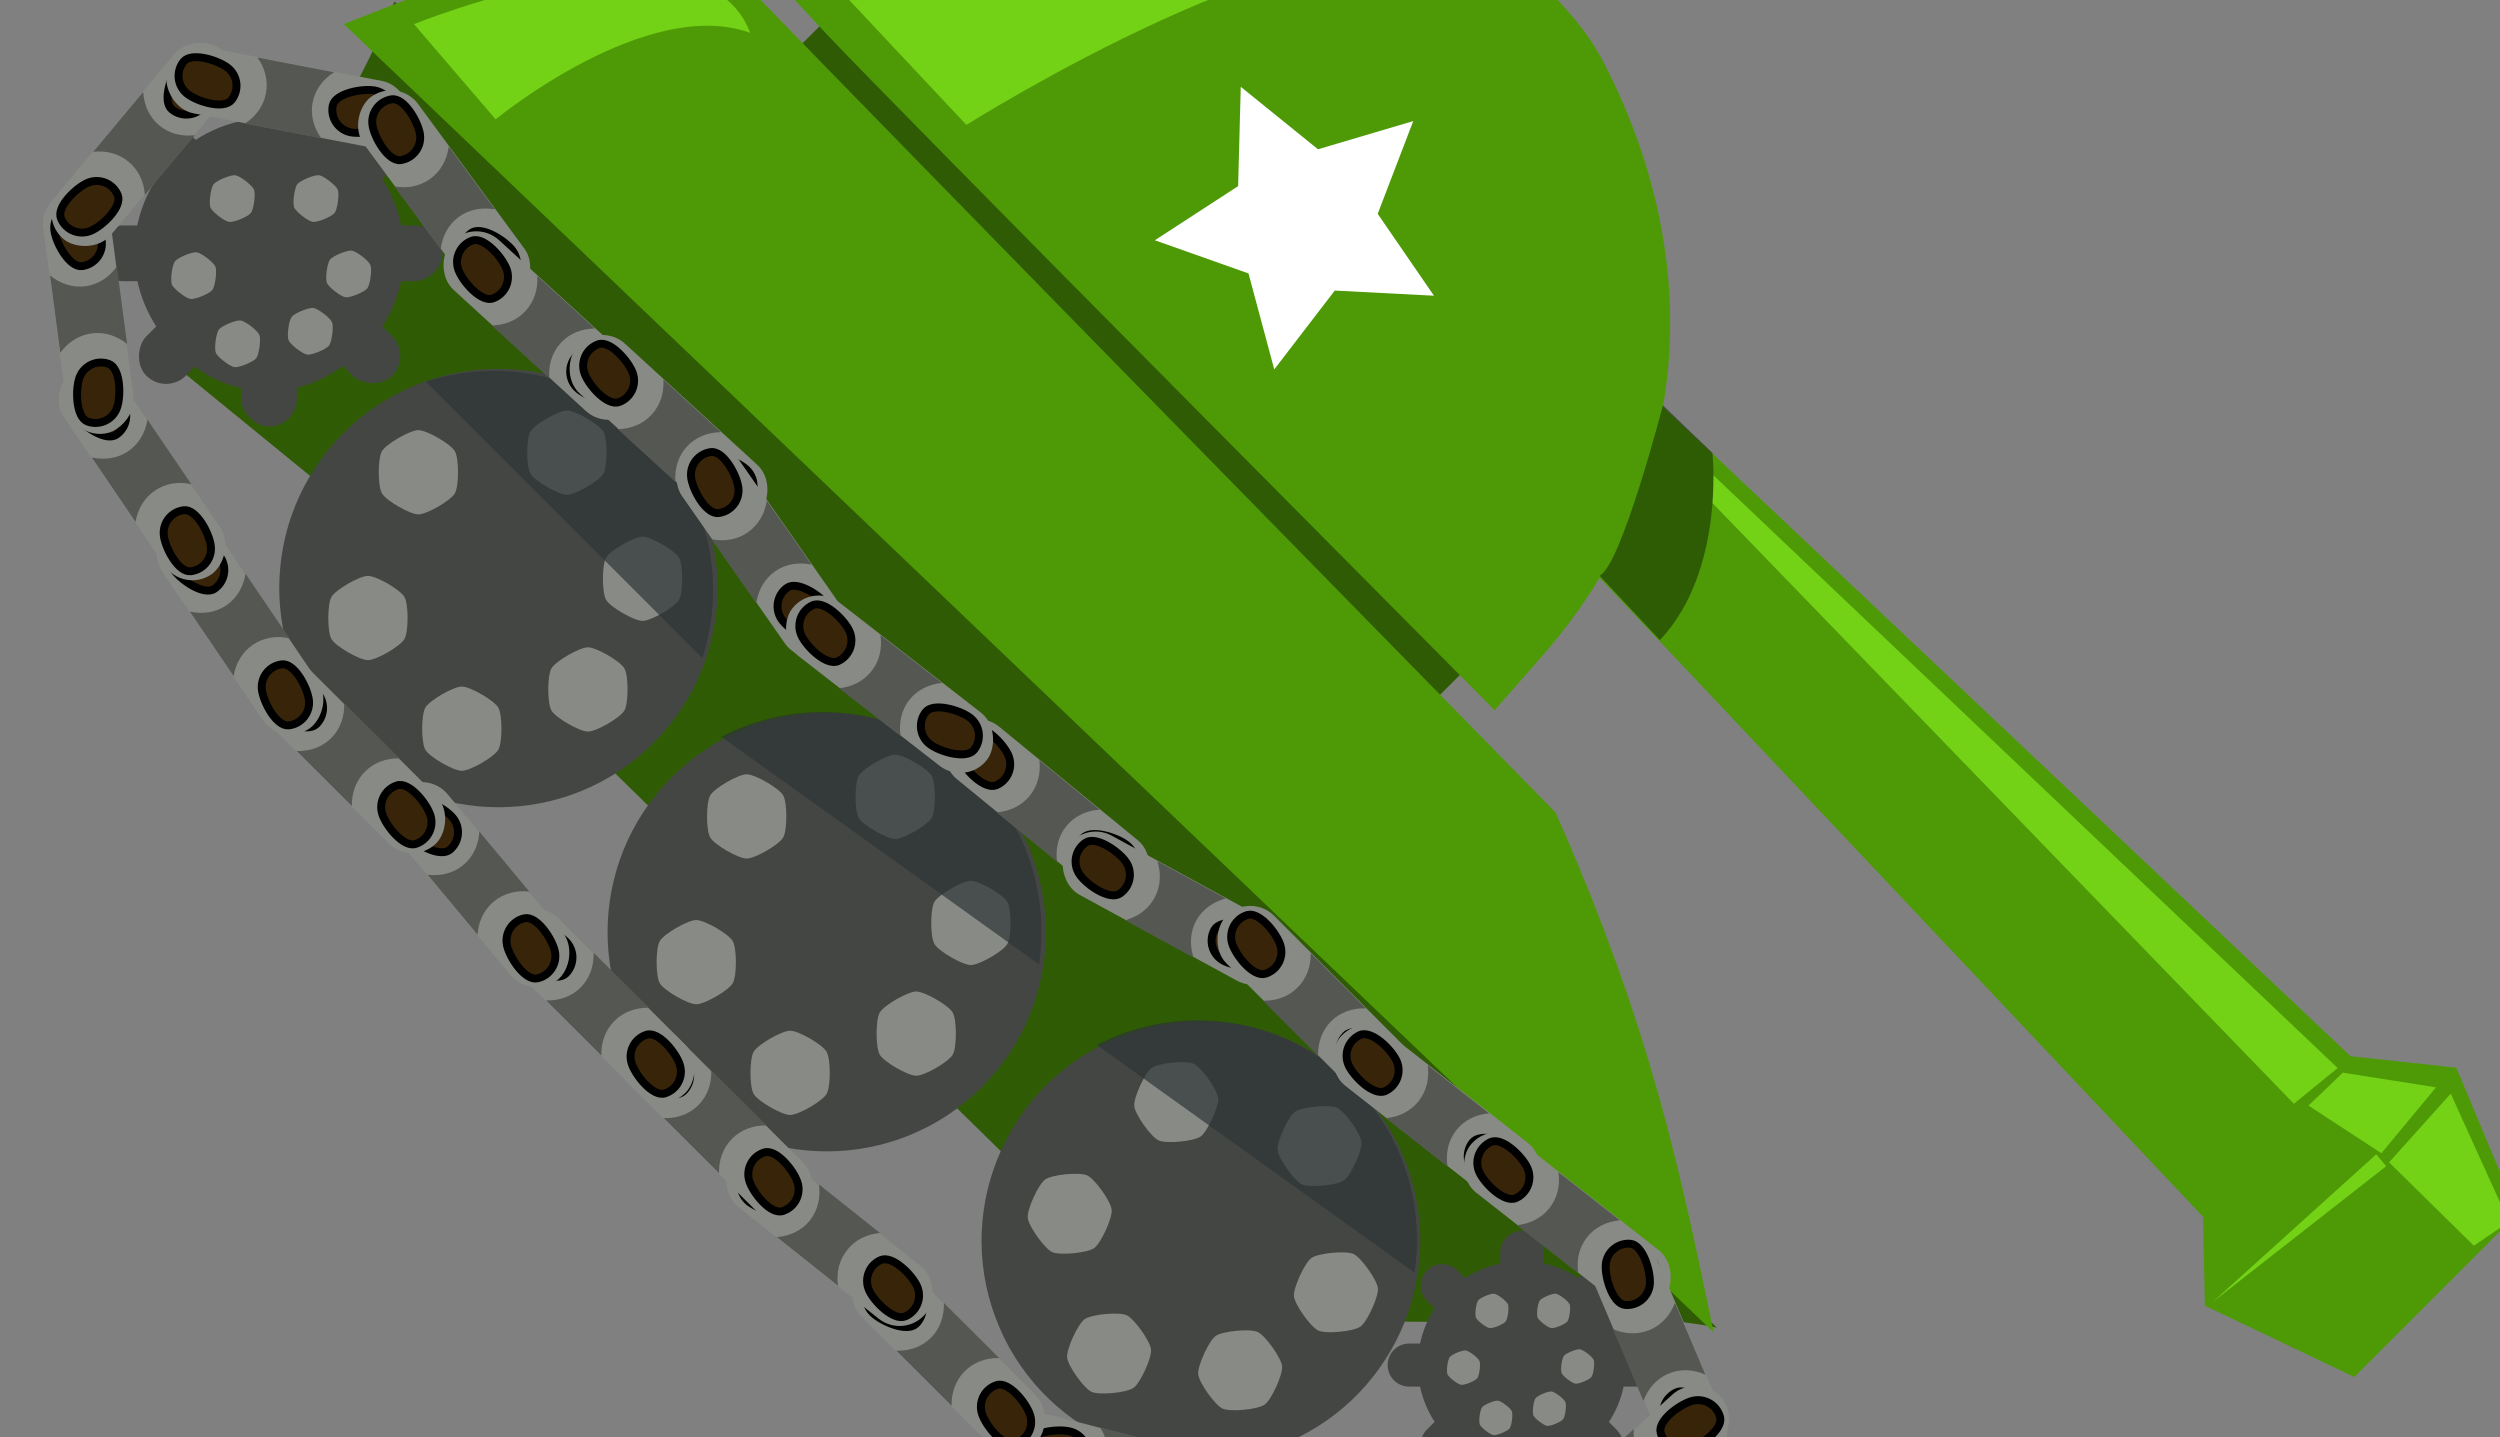 <?xml version="1.0"?><svg width="315.417" height="181.356" xmlns="http://www.w3.org/2000/svg">
 <rect width="100%" height="100%" fill="#808080" stroke="none"/>
 <title>Green tank</title>

 <g>
  <title>Layer 1</title>
  <g transform="rotate(45, 159.117, 90.598)" id="layer1">
   <path fill="#2e5b04" d="m31.02,156.028c-6.405,-5.337 -1.795,-25.684 -13.165,-52.044l236.279,0.354c-16.604,10.842 -30.317,36.915 -58.817,47.915l-64.756,0.652c-35.605,0.361 -70.513,0.782 -77.612,0.906l-21.929,2.217l0,0z" id="path4861"/>
   <g transform="matrix(0.91, 0.416, -0.416, 0.91, 285.15, -137.011)" id="g3983">
    <path fill="#444643" id="path3985" d="m66.784,289.384c0,15.273 -12.381,27.654 -27.654,27.654c-15.273,0 -27.654,-12.381 -27.654,-27.654c0,-15.273 12.381,-27.654 27.654,-27.654c15.273,0 27.654,12.381 27.654,27.654z"/>
    <path fill="#888a85" id="path3987" d="m33.917,307.455c-0.752,0.752 -4.107,1.651 -5.134,1.376c-1.027,-0.275 -3.483,-2.732 -3.758,-3.758c-0.275,-1.027 0.624,-4.382 1.376,-5.134c0.752,-0.752 4.107,-1.651 5.134,-1.376c1.027,0.275 3.483,2.732 3.758,3.758c0.275,1.027 -0.624,4.382 -1.376,5.134z"/>
    <path fill="#888a85" d="m54.917,279.455c-0.752,0.752 -4.107,1.651 -5.134,1.376c-1.027,-0.275 -3.483,-2.732 -3.758,-3.758c-0.275,-1.027 0.624,-4.382 1.376,-5.134c0.752,-0.752 4.107,-1.651 5.134,-1.376c1.027,0.275 3.483,2.732 3.758,3.758c0.275,1.027 -0.624,4.382 -1.376,5.134z" id="path3989"/>
    <path fill="#888a85" id="path3991" d="m25.417,289.955c-0.752,0.752 -4.107,1.651 -5.134,1.376c-1.027,-0.275 -3.483,-2.732 -3.758,-3.758c-0.275,-1.027 0.624,-4.382 1.376,-5.134c0.752,-0.752 4.107,-1.651 5.134,-1.376c1.027,0.275 3.483,2.732 3.758,3.758c0.275,1.027 -0.624,4.382 -1.376,5.134z"/>
    <path fill="#888a85" d="m36.917,274.955c-0.752,0.752 -4.107,1.651 -5.134,1.376c-1.027,-0.275 -3.483,-2.732 -3.758,-3.758c-0.275,-1.027 0.624,-4.382 1.376,-5.134c0.752,-0.752 4.107,-1.651 5.134,-1.376c1.027,0.275 3.483,2.732 3.758,3.758c0.275,1.027 -0.624,4.382 -1.376,5.134z" id="path3993"/>
    <path fill="#888a85" id="path3995" d="m52.167,308.955c-0.752,0.752 -4.107,1.651 -5.134,1.376c-1.027,-0.275 -3.483,-2.732 -3.758,-3.758c-0.275,-1.027 0.624,-4.382 1.376,-5.134c0.752,-0.752 4.107,-1.651 5.134,-1.376c1.027,0.275 3.483,2.732 3.758,3.758c0.275,1.027 -0.624,4.382 -1.376,5.134z"/>
    <path fill="#888a85" id="path3997" d="m59.917,294.205c-0.752,0.752 -4.107,1.651 -5.134,1.376c-1.027,-0.275 -3.483,-2.732 -3.758,-3.758c-0.275,-1.027 0.624,-4.382 1.376,-5.134c0.752,-0.752 4.107,-1.651 5.134,-1.376c1.027,0.275 3.483,2.732 3.758,3.758c0.275,1.027 -0.624,4.382 -1.376,5.134z"/>
   </g>
   <path opacity="0.69" fill="#2e3436" id="path3999" d="m195.475,115.484c-10.619,1.755 -18.816,9.34 -21.86,18.942l48.653,-8.04c-5.972,-8.112 -16.173,-12.658 -26.792,-10.903z"/>
   <g id="g3965">
    <path fill="#444643" d="m167.119,148.457c0,15.273 -12.381,27.654 -27.654,27.654c-15.273,0 -27.654,-12.381 -27.654,-27.654c0,-15.273 12.381,-27.654 27.654,-27.654c15.273,0 27.654,12.381 27.654,27.654z" id="path3967"/>
    <path fill="#888a85" d="m134.252,166.528c-0.752,0.752 -4.107,1.651 -5.134,1.376c-1.027,-0.275 -3.483,-2.732 -3.758,-3.758c-0.275,-1.027 0.624,-4.382 1.376,-5.134c0.752,-0.752 4.107,-1.651 5.134,-1.376c1.027,0.275 3.483,2.732 3.758,3.758c0.275,1.027 -0.624,4.382 -1.376,5.134z" id="path3969"/>
    <path fill="#888a85" id="path3971" d="m155.252,138.528c-0.752,0.752 -4.107,1.651 -5.134,1.376c-1.027,-0.275 -3.483,-2.732 -3.758,-3.758c-0.275,-1.027 0.624,-4.382 1.376,-5.134c0.752,-0.752 4.107,-1.651 5.134,-1.376c1.027,0.275 3.483,2.732 3.758,3.758c0.275,1.027 -0.624,4.382 -1.376,5.134z"/>
    <path fill="#888a85" d="m125.752,149.028c-0.752,0.752 -4.107,1.651 -5.134,1.376c-1.027,-0.275 -3.483,-2.732 -3.758,-3.758c-0.275,-1.027 0.624,-4.382 1.376,-5.134c0.752,-0.752 4.107,-1.651 5.134,-1.376c1.027,0.275 3.483,2.732 3.758,3.758c0.275,1.027 -0.624,4.382 -1.376,5.134z" id="path3973"/>
    <path fill="#888a85" id="path3975" d="m137.252,134.028c-0.752,0.752 -4.107,1.651 -5.134,1.376c-1.027,-0.275 -3.483,-2.732 -3.758,-3.758c-0.275,-1.027 0.624,-4.382 1.376,-5.134c0.752,-0.752 4.107,-1.651 5.134,-1.376c1.027,0.275 3.483,2.732 3.758,3.758c0.275,1.027 -0.624,4.382 -1.376,5.134z"/>
    <path fill="#888a85" d="m152.502,168.028c-0.752,0.752 -4.107,1.651 -5.134,1.376c-1.027,-0.275 -3.483,-2.732 -3.758,-3.758c-0.275,-1.027 0.624,-4.382 1.376,-5.134c0.752,-0.752 4.107,-1.651 5.134,-1.376c1.027,0.275 3.483,2.732 3.758,3.758c0.275,1.027 -0.624,4.382 -1.376,5.134z" id="path3977"/>
    <path fill="#888a85" d="m160.252,153.278c-0.752,0.752 -4.107,1.651 -5.134,1.376c-1.027,-0.275 -3.483,-2.732 -3.758,-3.758c-0.275,-1.027 0.624,-4.382 1.376,-5.134c0.752,-0.752 4.107,-1.651 5.134,-1.376c1.027,0.275 3.483,2.732 3.758,3.758c0.275,1.027 -0.624,4.382 -1.376,5.134z" id="path3979"/>
   </g>
   <path opacity="0.69" fill="#2e3436" d="m134.475,121.484c-10.619,1.755 -18.816,9.34 -21.86,18.942l48.653,-8.04c-5.972,-8.112 -16.173,-12.658 -26.792,-10.903z" id="path3981"/>
   <g id="g3179">
    <path fill="#444643" id="path3157" d="m107.126,147.043c0,15.273 -12.381,27.654 -27.654,27.654c-15.273,0 -27.654,-12.381 -27.654,-27.654c0,-15.273 12.381,-27.654 27.654,-27.654c15.273,0 27.654,12.381 27.654,27.654z"/>
    <path fill="#888a85" id="path3167" d="m74.259,165.114c-0.752,0.752 -4.107,1.651 -5.134,1.376c-1.027,-0.275 -3.483,-2.732 -3.758,-3.758c-0.275,-1.027 0.624,-4.382 1.376,-5.134c0.752,-0.752 4.107,-1.651 5.134,-1.376c1.027,0.275 3.483,2.732 3.758,3.758c0.275,1.027 -0.624,4.382 -1.376,5.134z"/>
    <path fill="#888a85" d="m95.259,137.114c-0.752,0.752 -4.107,1.651 -5.134,1.376c-1.027,-0.275 -3.483,-2.732 -3.758,-3.758c-0.275,-1.027 0.624,-4.382 1.376,-5.134c0.752,-0.752 4.107,-1.651 5.134,-1.376c1.027,0.275 3.483,2.732 3.758,3.758c0.275,1.027 -0.624,4.382 -1.376,5.134z" id="path3169"/>
    <path fill="#888a85" id="path3171" d="m65.759,147.614c-0.752,0.752 -4.107,1.651 -5.134,1.376c-1.027,-0.275 -3.483,-2.732 -3.758,-3.758c-0.275,-1.027 0.624,-4.382 1.376,-5.134c0.752,-0.752 4.107,-1.651 5.134,-1.376c1.027,0.275 3.483,2.732 3.758,3.758c0.275,1.027 -0.624,4.382 -1.376,5.134z"/>
    <path fill="#888a85" d="m77.259,132.614c-0.752,0.752 -4.107,1.651 -5.134,1.376c-1.027,-0.275 -3.483,-2.732 -3.758,-3.758c-0.275,-1.027 0.624,-4.382 1.376,-5.134c0.752,-0.752 4.107,-1.651 5.134,-1.376c1.027,0.275 3.483,2.732 3.758,3.758c0.275,1.027 -0.624,4.382 -1.376,5.134z" id="path3173"/>
    <path fill="#888a85" id="path3175" d="m92.509,166.614c-0.752,0.752 -4.107,1.651 -5.134,1.376c-1.027,-0.275 -3.483,-2.732 -3.758,-3.758c-0.275,-1.027 0.624,-4.382 1.376,-5.134c0.752,-0.752 4.107,-1.651 5.134,-1.376c1.027,0.275 3.483,2.732 3.758,3.758c0.275,1.027 -0.624,4.382 -1.376,5.134z"/>
    <path fill="#888a85" id="path3177" d="m100.259,151.864c-0.752,0.752 -4.107,1.651 -5.134,1.376c-1.027,-0.275 -3.483,-2.732 -3.758,-3.758c-0.275,-1.027 0.624,-4.382 1.376,-5.134c0.752,-0.752 4.107,-1.651 5.134,-1.376c1.027,0.275 3.483,2.732 3.758,3.758c0.275,1.027 -0.624,4.382 -1.376,5.134z"/>
   </g>
   <rect fill="#2e5b04" y="63.356" x="58" height="13" width="115" id="rect2866"/>
   <path fill="#4e9a06" id="path3686" d="m114.524,-0c-10.863,0 -13.259,0.299 -19.267,2.427c-9.375,3.319 -18.026,7.123 -24.156,14.161c-12.187,13.991 -21.295,51.428 -21.295,51.428l9.453,0.326c5.196,0.173 34.318,0.397 64.719,0.507l55.267,0.217l-0.579,-8.837c-0.292,-4.451 -0.902,-8.481 -1.883,-12.35l110.859,3.186l8.089,7.766l19.689,-6.967l0,-29.118l-18.493,-7.584l-10.455,8.411l-119.287,3.41c-7.67,-10.983 -19.294,-19.564 -33.392,-24.555c-6.008,-2.127 -8.404,-2.427 -19.267,-2.427z"/>
   <path fill="#4e9a06" id="path2827" d="m38.52,70.984c-6.405,5.337 -11.795,13.184 -23.165,39.544l238.94,-5.5c-16.604,-10.842 -31.979,-21.269 -60.479,-32.269l-64.755,-0.652c-35.605,-0.36 -70.513,-0.782 -77.612,-0.905l-12.929,-0.217z"/>
   <path fill="#2e3436" opacity="0.69" id="path2832" d="m79.25,119.969c-10.763,0 -20.087,6.148 -24.656,15.125l49.312,0c-4.569,-8.977 -13.893,-15.125 -24.656,-15.125z"/>
   <g fill="#444643" transform="matrix(0.585, 0, 0, 0.585, -81.984, 63.627)" id="g3721">
    <path fill="#444643" id="path3723" d="m218.993,126.423c0,16.055 -13.015,29.071 -29.071,29.071c-16.055,0 -29.07,-13.015 -29.07,-29.071c0,-16.055 13.015,-29.071 29.07,-29.071c16.055,0 29.071,13.015 29.071,29.071z"/>
    <g fill="#444643" id="g3725">
     <rect fill="#444643" id="rect3727" width="12.021" height="24.042" x="183.912" y="88.947" ry="6.01"/>
     <rect fill="#444643" ry="6.01" y="139.859" x="183.912" height="24.042" width="12.021" id="rect3729"/>
    </g>
    <g fill="#444643" id="g3731" transform="matrix(0.707, -0.707, 0.707, 0.707, -158.833, 317.302)">
     <rect fill="#444643" ry="6.01" y="74.16" x="375.569" height="24.042" width="12.021" id="rect3733"/>
     <rect fill="#444643" id="rect3735" width="12.021" height="24.042" x="375.569" y="125.072" ry="6.01"/>
    </g>
    <g fill="#444643" transform="matrix(0, -1, 1, 0, -130.648, 742.111)" id="g3737">
     <rect fill="#444643" id="rect3739" width="12.021" height="24.042" x="609.677" y="283.095" ry="6.01"/>
     <rect fill="#444643" ry="6.01" y="334.007" x="609.677" height="24.042" width="12.021" id="rect3741"/>
    </g>
    <g fill="#444643" id="g3743" transform="matrix(-0.707, -0.707, 0.707, -0.707, 189.667, 1022.57)">
     <rect fill="#444643" ry="6.01" y="596.374" x="627.477" height="24.042" width="12.021" id="rect3745"/>
     <rect fill="#444643" id="rect3747" width="12.021" height="24.042" x="627.477" y="647.285" ry="6.01"/>
    </g>
   </g>
   <path fill="#444643" id="path4289" d="m240.094,108.156c-1.503,0 -2.719,1.215 -2.719,2.719l0,1.375c-1.597,0.339 -3.113,0.95 -4.438,1.812l-0.969,-0.969c-1.063,-1.063 -2.781,-1.063 -3.844,0c-1.063,1.063 -1.063,2.781 0,3.844l1,1c-0.872,1.337 -1.537,2.822 -1.875,4.438l-1.344,0c-1.503,0 -2.719,1.184 -2.719,2.688c0,1.503 1.215,2.719 2.719,2.719l1.344,0c0.337,1.609 0.976,3.104 1.844,4.438l-0.969,0.969c-1.063,1.063 -1.063,2.781 0,3.844c1.063,1.063 2.781,1.063 3.844,0l0.969,-0.969c1.328,0.867 2.835,1.503 4.438,1.844l0,1.375c0,1.503 1.215,2.719 2.719,2.719c1.503,0 2.719,-1.215 2.719,-2.719l0,-1.375c1.622,-0.341 3.128,-0.964 4.469,-1.844l0.938,0.969c1.063,1.063 2.781,1.063 3.844,0c1.063,-1.063 1.063,-2.781 0,-3.844l-0.969,-0.938c0.878,-1.34 1.503,-2.848 1.844,-4.469l1.375,0c1.503,0 2.719,-1.215 2.719,-2.719c0,-1.503 -1.215,-2.688 -2.719,-2.688l-1.375,0c-0.341,-1.621 -0.965,-3.128 -1.844,-4.469l0.969,-0.969c1.063,-1.063 1.063,-2.781 0,-3.844c-1.063,-1.063 -2.781,-1.063 -3.844,0l-0.969,0.969c-1.332,-0.867 -2.83,-1.475 -4.438,-1.812l0,-1.375c0,-1.503 -1.215,-2.719 -2.719,-2.719z"/>
   <path fill="#73d216" stroke-width="1px" id="path4336" d="m57.629,63.269l22.274,0.707c0,0 11.89,-52.535 28.991,-56.922c-33.941,-10.607 -51.265,56.215 -51.265,56.215z"/>
   <path fill="#73d216" stroke-width="1px" id="path4850" d="m286.375,25.781l-108.594,2.812c0.7,0.69 1.531,1.545 2.406,2.562l105.469,1.719l0.719,-7.094z"/>
   <path fill="#000000" stroke-width="1px" opacity="0.406" id="path4848" d="m167.054,26.853c0,0 10.607,18.031 9.546,20.86l11.137,0.353c-0.354,-12.021 -12.021,-21.39 -12.021,-21.39l-8.662,0.177l0,0z"/>
   <path fill="#73d216" stroke-width="1px" id="path4855" d="m287.25,25.731l-0.125,6l10.75,-2.25l-1,-10.75l-9.625,7z"/>
   <path fill="#73d216" d="m315.375,24.231l-1,5.25l-15,0.125l-0.625,-11.625l16.625,6.25z" id="path4857"/>
   <path fill="#73d216" stroke-width="1px" id="path4859" d="m299.46,30.212l-3.359,27.577l1.414,-27.754l1.945,0.177z"/>
   <path fill="#ffffff" d="m129.176,58.321l-10.858,-6.261l-11.313,5.395l2.599,-12.262l-8.627,-9.093l12.465,-1.317l5.982,-11.015l5.104,11.448l12.324,2.285l-9.31,8.392l1.635,12.427z" id="path2864"/>
   <g transform="matrix(0.995, -0.099, 0.099, 0.995, 17.875, 175.665)" id="g2871">
    <rect fill="#888a85" id="rect2855" width="31.124" height="8.5" x="119.856" y="-48.884" ry="4.25"/>
    <path fill="#382509" fill-rule="evenodd" stroke="#000000" stroke-width="1px" stroke-miterlimit="4" stroke-dashoffset="0" d="m148.921,-44.655c0,1.588 -3.287,2.875 -4.875,2.875c-1.588,0 -2.875,-1.287 -2.875,-2.875c0,-1.588 3.287,-2.875 4.875,-2.875c1.588,0 2.875,1.287 2.875,2.875z" id="path2857"/>
    <path fill="#382509" fill-rule="evenodd" stroke="#000000" stroke-width="1px" stroke-miterlimit="4" stroke-dashoffset="0" id="path2861" d="m128.501,-42.94c-0.739,1.405 -4.247,1.015 -5.653,0.276c-1.405,-0.739 -1.946,-2.477 -1.207,-3.883c0.739,-1.405 4.247,-1.015 5.653,-0.276c1.405,0.739 1.946,2.477 1.207,3.883z"/>
    <path fill="#555753" d="m130.698,-48.823c1.192,1.131 1.906,2.616 1.906,4.25c0,1.634 -0.714,3.119 -1.906,4.25l9.844,0c-1.199,-1.131 -1.938,-2.616 -1.938,-4.25c0,-1.634 0.738,-3.119 1.938,-4.25l-9.844,0z" id="rect2868"/>
   </g>
   <g id="g2887" transform="matrix(0.959, -0.282, 0.282, 0.959, 12.66, 219.452)">
    <rect fill="#888a85" ry="4.25" y="-60.275" x="163.23" height="8.5" width="31.124" id="rect2889"/>
    <path fill="#382509" fill-rule="evenodd" stroke="#000000" stroke-width="1px" stroke-miterlimit="4" stroke-dashoffset="0" id="path2891" d="m192.295,-56.046c0,1.588 -3.287,2.875 -4.875,2.875c-1.588,0 -2.875,-1.287 -2.875,-2.875c0,-1.588 3.287,-2.875 4.875,-2.875c1.588,0 2.875,1.287 2.875,2.875z"/>
    <path fill="#382509" fill-rule="evenodd" stroke="#000000" stroke-width="1px" stroke-miterlimit="4" stroke-dashoffset="0" d="m171.875,-54.331c-0.739,1.405 -4.247,1.015 -5.653,0.276c-1.405,-0.739 -1.946,-2.477 -1.207,-3.883c0.739,-1.405 4.247,-1.015 5.653,-0.276c1.405,0.739 1.946,2.477 1.207,3.883z" id="path2893"/>
    <path fill="#555753" id="path2895" d="m174.072,-60.214c1.192,1.131 1.906,2.616 1.906,4.25c0,1.634 -0.714,3.119 -1.906,4.25l9.844,0c-1.199,-1.131 -1.938,-2.616 -1.938,-4.25c0,-1.634 0.738,-3.119 1.938,-4.25l-9.844,0z"/>
   </g>
   <g transform="matrix(1, 0.001, -0.001, 1, 75.814, 146.531)" id="g2907">
    <rect fill="#888a85" id="rect2909" width="31.124" height="8.5" x="97.807" y="-39.551" ry="4.25"/>
    <path fill="#382509" fill-rule="evenodd" stroke="#000000" stroke-width="1px" stroke-miterlimit="4" stroke-dashoffset="0" d="m126.872,-35.322c0,1.588 -3.287,2.875 -4.875,2.875c-1.588,0 -2.875,-1.287 -2.875,-2.875c0,-1.588 3.287,-2.875 4.875,-2.875c1.588,0 2.875,1.287 2.875,2.875z" id="path2911"/>
    <path fill="#382509" fill-rule="evenodd" stroke="#000000" stroke-width="1px" stroke-miterlimit="4" stroke-dashoffset="0" id="path2913" d="m106.452,-33.607c-0.739,1.405 -4.247,1.015 -5.653,0.276c-1.405,-0.739 -1.946,-2.477 -1.207,-3.883c0.739,-1.405 4.247,-1.015 5.653,-0.276c1.405,0.739 1.946,2.477 1.207,3.883z"/>
    <path fill="#555753" d="m108.649,-39.49c1.192,1.131 1.906,2.616 1.906,4.25c0,1.634 -0.714,3.119 -1.906,4.25l9.844,0c-1.199,-1.131 -1.938,-2.616 -1.938,-4.25c0,-1.634 0.738,-3.119 1.938,-4.25l-9.844,0z" id="path2915"/>
   </g>
   <g id="g2917" transform="matrix(0.993, -0.12, 0.12, 0.993, 76.365, 173.172)">
    <rect fill="#888a85" ry="4.25" y="-50.61" x="124.74" height="8.5" width="31.124" id="rect2919"/>
    <path fill="#382509" fill-rule="evenodd" stroke="#000000" stroke-width="1px" stroke-miterlimit="4" stroke-dashoffset="0" id="path2921" d="m153.806,-46.381c0,1.588 -3.287,2.875 -4.875,2.875c-1.588,0 -2.875,-1.287 -2.875,-2.875c0,-1.588 3.287,-2.875 4.875,-2.875c1.588,0 2.875,1.287 2.875,2.875z"/>
    <path fill="#382509" fill-rule="evenodd" stroke="#000000" stroke-width="1px" stroke-miterlimit="4" stroke-dashoffset="0" d="m133.385,-44.666c-0.739,1.405 -4.247,1.015 -5.653,0.276c-1.405,-0.739 -1.946,-2.477 -1.207,-3.883c0.739,-1.405 4.247,-1.015 5.653,-0.276c1.405,0.739 1.946,2.477 1.207,3.883z" id="path2923"/>
    <path fill="#555753" id="path2925" d="m135.582,-50.549c1.192,1.131 1.906,2.616 1.906,4.25c0,1.634 -0.714,3.119 -1.906,4.25l9.844,0c-1.199,-1.131 -1.938,-2.616 -1.938,-4.25c0,-1.634 0.738,-3.119 1.938,-4.25l-9.844,0z"/>
   </g>
   <g transform="matrix(0.993, -0.12, 0.12, 0.993, 76.365, 173.172)" id="g2927">
    <rect fill="#888a85" id="rect2929" width="31.124" height="8.5" x="124.74" y="-50.61" ry="4.25"/>
    <path fill="#382509" fill-rule="evenodd" stroke="#000000" stroke-width="1px" stroke-miterlimit="4" stroke-dashoffset="0" d="m153.806,-46.381c0,1.588 -3.287,2.875 -4.875,2.875c-1.588,0 -2.875,-1.287 -2.875,-2.875c0,-1.588 3.287,-2.875 4.875,-2.875c1.588,0 2.875,1.287 2.875,2.875z" id="path2931"/>
    <path fill="#382509" fill-rule="evenodd" stroke="#000000" stroke-width="1px" stroke-miterlimit="4" stroke-dashoffset="0" id="path2933" d="m133.385,-44.666c-0.739,1.405 -4.247,1.015 -5.653,0.276c-1.405,-0.739 -1.946,-2.477 -1.207,-3.883c0.739,-1.405 4.247,-1.015 5.653,-0.276c1.405,0.739 1.946,2.477 1.207,3.883z"/>
    <path fill="#555753" d="m135.582,-50.549c1.192,1.131 1.906,2.616 1.906,4.25c0,1.634 -0.714,3.119 -1.906,4.25l9.844,0c-1.199,-1.131 -1.938,-2.616 -1.938,-4.25c0,-1.634 0.738,-3.119 1.938,-4.25l-9.844,0z" id="path2935"/>
   </g>
   <g id="g2937" transform="matrix(0.993, -0.12, 0.12, 0.993, 97.578, 171.051)">
    <rect fill="#888a85" ry="4.25" y="-50.61" x="124.74" height="8.5" width="31.124" id="rect2939"/>
    <path fill="#382509" fill-rule="evenodd" stroke="#000000" stroke-width="1px" stroke-miterlimit="4" stroke-dashoffset="0" id="path2941" d="m153.806,-46.381c0,1.588 -3.287,2.875 -4.875,2.875c-1.588,0 -2.875,-1.287 -2.875,-2.875c0,-1.588 3.287,-2.875 4.875,-2.875c1.588,0 2.875,1.287 2.875,2.875z"/>
    <path fill="#382509" fill-rule="evenodd" stroke="#000000" stroke-width="1px" stroke-miterlimit="4" stroke-dashoffset="0" d="m133.385,-44.666c-0.739,1.405 -4.247,1.015 -5.653,0.276c-1.405,-0.739 -1.946,-2.477 -1.207,-3.883c0.739,-1.405 4.247,-1.015 5.653,-0.276c1.405,0.739 1.946,2.477 1.207,3.883z" id="path2943"/>
    <path fill="#555753" id="path2945" d="m135.582,-50.549c1.192,1.131 1.906,2.616 1.906,4.25c0,1.634 -0.714,3.119 -1.906,4.25l9.844,0c-1.199,-1.131 -1.938,-2.616 -1.938,-4.25c0,-1.634 0.738,-3.119 1.938,-4.25l-9.844,0z"/>
   </g>
   <g transform="matrix(0.927, 0.375, -0.375, 0.927, 221.164, 78.362)" id="g2947">
    <rect fill="#888a85" id="rect2949" width="31.124" height="8.5" x="24.528" y="15.277" ry="4.25"/>
    <path fill="#382509" fill-rule="evenodd" stroke="#000000" stroke-width="1px" stroke-miterlimit="4" stroke-dashoffset="0" d="m53.594,19.506c0,1.588 -3.287,2.875 -4.875,2.875c-1.588,0 -2.875,-1.287 -2.875,-2.875c0,-1.588 3.287,-2.875 4.875,-2.875c1.588,0 2.875,1.287 2.875,2.875z" id="path2951"/>
    <path fill="#382509" fill-rule="evenodd" stroke="#000000" stroke-width="1px" stroke-miterlimit="4" stroke-dashoffset="0" id="path2953" d="m33.173,21.221c-0.739,1.405 -4.247,1.015 -5.653,0.276c-1.405,-0.739 -1.946,-2.477 -1.207,-3.883c0.739,-1.405 4.247,-1.015 5.653,-0.276c1.405,0.739 1.946,2.477 1.207,3.883z"/>
    <path fill="#555753" d="m35.37,15.338c1.192,1.131 1.906,2.616 1.906,4.25c0,1.634 -0.714,3.119 -1.906,4.25l9.844,0c-1.199,-1.131 -1.938,-2.616 -1.938,-4.25c0,-1.634 0.738,-3.119 1.938,-4.25l-9.844,0z" id="path2955"/>
   </g>
   <g id="g2957" transform="matrix(-0.046, 0.999, -0.999, -0.046, 554.473, 132.483)">
    <rect fill="#888a85" ry="4.25" y="290.323" x="-8.789" height="8.5" width="31.124" id="rect2959"/>
    <path fill="#382509" fill-rule="evenodd" stroke="#000000" stroke-width="1px" stroke-miterlimit="4" stroke-dashoffset="0" id="path2961" d="m20.277,294.552c0,1.588 -3.287,2.875 -4.875,2.875c-1.588,0 -2.875,-1.287 -2.875,-2.875c0,-1.588 3.287,-2.875 4.875,-2.875c1.588,0 2.875,1.287 2.875,2.875z"/>
    <path fill="#382509" fill-rule="evenodd" stroke="#000000" stroke-width="1px" stroke-miterlimit="4" stroke-dashoffset="0" d="m-0.144,296.267c-0.739,1.405 -4.247,1.015 -5.653,0.276c-1.405,-0.739 -1.946,-2.477 -1.207,-3.883c0.739,-1.405 4.247,-1.015 5.653,-0.276c1.405,0.739 1.946,2.477 1.207,3.883z" id="path2963"/>
    <path fill="#555753" id="path2965" d="m2.053,290.384c1.192,1.131 1.906,2.616 1.906,4.25c0,1.634 -0.714,3.119 -1.906,4.25l9.844,0c-1.199,-1.131 -1.938,-2.616 -1.938,-4.25c0,-1.634 0.738,-3.119 1.938,-4.25l-9.844,0z"/>
   </g>
   <g transform="matrix(-0.842, 0.539, -0.539, -0.842, 634.486, 392.346)" id="g2967">
    <rect fill="#888a85" id="rect2969" width="31.124" height="8.5" x="173.51" y="414.417" ry="4.25"/>
    <path fill="#382509" fill-rule="evenodd" stroke="#000000" stroke-width="1px" stroke-miterlimit="4" stroke-dashoffset="0" d="m202.576,418.646c0,1.588 -3.287,2.875 -4.875,2.875c-1.588,0 -2.875,-1.287 -2.875,-2.875c0,-1.588 3.287,-2.875 4.875,-2.875c1.588,0 2.875,1.287 2.875,2.875z" id="path2971"/>
    <path fill="#382509" fill-rule="evenodd" stroke="#000000" stroke-width="1px" stroke-miterlimit="4" stroke-dashoffset="0" id="path2973" d="m182.155,420.36c-0.739,1.405 -4.247,1.015 -5.653,0.276c-1.405,-0.739 -1.946,-2.477 -1.207,-3.883c0.739,-1.405 4.247,-1.015 5.653,-0.276c1.405,0.739 1.946,2.477 1.207,3.883z"/>
    <path fill="#555753" d="m184.352,414.477c1.192,1.131 1.906,2.616 1.906,4.25c0,1.634 -0.714,3.119 -1.906,4.25l9.844,0c-1.199,-1.131 -1.938,-2.616 -1.938,-4.25c0,-1.634 0.738,-3.119 1.938,-4.25l-9.844,0z" id="path2975"/>
   </g>
   <g id="g2977" transform="matrix(-0.692, 0.721, -0.721, -0.692, 618.006, 339.454)">
    <rect fill="#888a85" ry="4.25" y="401.061" x="118.5" height="8.5" width="31.124" id="rect2979"/>
    <path fill="#382509" fill-rule="evenodd" stroke="#000000" stroke-width="1px" stroke-miterlimit="4" stroke-dashoffset="0" id="path2981" d="m147.566,405.289c0,1.588 -3.287,2.875 -4.875,2.875c-1.588,0 -2.875,-1.287 -2.875,-2.875c0,-1.588 3.287,-2.875 4.875,-2.875c1.588,0 2.875,1.287 2.875,2.875z"/>
    <path fill="#382509" fill-rule="evenodd" stroke="#000000" stroke-width="1px" stroke-miterlimit="4" stroke-dashoffset="0" d="m127.145,407.004c-0.739,1.405 -4.247,1.015 -5.653,0.276c-1.405,-0.739 -1.946,-2.477 -1.207,-3.883c0.739,-1.405 4.247,-1.015 5.653,-0.276c1.405,0.739 1.946,2.477 1.207,3.883z" id="path2983"/>
    <path fill="#555753" id="path2985" d="m129.342,401.121c1.192,1.131 1.906,2.616 1.906,4.25c0,1.634 -0.714,3.119 -1.906,4.25l9.844,0c-1.199,-1.131 -1.938,-2.616 -1.938,-4.25c0,-1.634 0.738,-3.119 1.938,-4.25l-9.844,0z"/>
   </g>
   <g transform="matrix(-0.862, 0.507, -0.507, -0.862, 598.032, 430.644)" id="g2987">
    <rect fill="#888a85" id="rect2989" width="31.124" height="8.5" x="182.447" y="415.324" ry="4.25"/>
    <path fill="#382509" fill-rule="evenodd" stroke="#000000" stroke-width="1px" stroke-miterlimit="4" stroke-dashoffset="0" d="m211.512,419.552c0,1.588 -3.287,2.875 -4.875,2.875c-1.588,0 -2.875,-1.287 -2.875,-2.875c0,-1.588 3.287,-2.875 4.875,-2.875c1.588,0 2.875,1.287 2.875,2.875z" id="path2991"/>
    <path fill="#382509" fill-rule="evenodd" stroke="#000000" stroke-width="1px" stroke-miterlimit="4" stroke-dashoffset="0" id="path2993" d="m191.092,421.267c-0.739,1.405 -4.247,1.015 -5.653,0.276c-1.405,-0.739 -1.946,-2.477 -1.207,-3.883c0.739,-1.405 4.247,-1.015 5.653,-0.276c1.405,0.739 1.946,2.477 1.207,3.883z"/>
    <path fill="#555753" d="m193.289,415.384c1.192,1.131 1.906,2.616 1.906,4.25c0,1.634 -0.714,3.119 -1.906,4.25l9.844,0c-1.199,-1.131 -1.938,-2.616 -1.938,-4.25c0,-1.634 0.738,-3.119 1.938,-4.25l-9.844,0z" id="path2995"/>
   </g>
   <g id="g2997" transform="matrix(-1, 0.002, -0.002, -1, 510.413, 571.528)">
    <rect fill="#888a85" ry="4.25" y="392.535" x="305.931" height="8.5" width="31.124" id="rect2999"/>
    <path fill="#382509" fill-rule="evenodd" stroke="#000000" stroke-width="1px" stroke-miterlimit="4" stroke-dashoffset="0" id="path3001" d="m334.997,396.763c0,1.588 -3.287,2.875 -4.875,2.875c-1.588,0 -2.875,-1.287 -2.875,-2.875c0,-1.588 3.287,-2.875 4.875,-2.875c1.588,0 2.875,1.287 2.875,2.875z"/>
    <path fill="#382509" fill-rule="evenodd" stroke="#000000" stroke-width="1px" stroke-miterlimit="4" stroke-dashoffset="0" d="m314.576,398.478c-0.739,1.405 -4.247,1.015 -5.653,0.276c-1.405,-0.739 -1.946,-2.477 -1.207,-3.883c0.739,-1.405 4.247,-1.015 5.653,-0.276c1.405,0.739 1.946,2.477 1.207,3.883z" id="path3003"/>
    <path fill="#555753" id="path3005" d="m316.773,392.595c1.192,1.131 1.906,2.616 1.906,4.25c0,1.634 -0.714,3.119 -1.906,4.25l9.844,0c-1.199,-1.131 -1.938,-2.616 -1.938,-4.25c0,-1.634 0.738,-3.119 1.938,-4.25l-9.844,0z"/>
   </g>
   <g transform="matrix(-0.994, 0.113, -0.113, -0.994, 507.824, 546.376)" id="g3007">
    <rect fill="#888a85" id="rect3009" width="31.124" height="8.5" x="281.21" y="402.743" ry="4.25"/>
    <path fill="#382509" fill-rule="evenodd" stroke="#000000" stroke-width="1px" stroke-miterlimit="4" stroke-dashoffset="0" d="m310.276,406.972c0,1.588 -3.287,2.875 -4.875,2.875c-1.588,0 -2.875,-1.287 -2.875,-2.875c0,-1.588 3.287,-2.875 4.875,-2.875c1.588,0 2.875,1.287 2.875,2.875z" id="path3011"/>
    <path fill="#382509" fill-rule="evenodd" stroke="#000000" stroke-width="1px" stroke-miterlimit="4" stroke-dashoffset="0" id="path3013" d="m289.855,408.686c-0.739,1.405 -4.247,1.015 -5.653,0.276c-1.405,-0.739 -1.946,-2.477 -1.207,-3.883c0.739,-1.405 4.247,-1.015 5.653,-0.276c1.405,0.739 1.946,2.477 1.207,3.883z"/>
    <path fill="#555753" d="m292.052,402.803c1.192,1.131 1.906,2.616 1.906,4.25c0,1.634 -0.714,3.119 -1.906,4.25l9.844,0c-1.199,-1.131 -1.938,-2.616 -1.938,-4.25c0,-1.634 0.738,-3.119 1.938,-4.25l-9.844,0z" id="path3015"/>
   </g>
   <g id="g3017" transform="matrix(-1, 0.002, -0.002, -1, 468.913, 571.528)">
    <rect fill="#888a85" ry="4.25" y="392.535" x="305.931" height="8.5" width="31.124" id="rect3019"/>
    <path fill="#382509" fill-rule="evenodd" stroke="#000000" stroke-width="1px" stroke-miterlimit="4" stroke-dashoffset="0" id="path3021" d="m334.997,396.763c0,1.588 -3.287,2.875 -4.875,2.875c-1.588,0 -2.875,-1.287 -2.875,-2.875c0,-1.588 3.287,-2.875 4.875,-2.875c1.588,0 2.875,1.287 2.875,2.875z"/>
    <path fill="#382509" fill-rule="evenodd" stroke="#000000" stroke-width="1px" stroke-miterlimit="4" stroke-dashoffset="0" d="m314.576,398.478c-0.739,1.405 -4.247,1.015 -5.653,0.276c-1.405,-0.739 -1.946,-2.477 -1.207,-3.883c0.739,-1.405 4.247,-1.015 5.653,-0.276c1.405,0.739 1.946,2.477 1.207,3.883z" id="path3023"/>
    <path fill="#555753" id="path3025" d="m316.773,392.595c1.192,1.131 1.906,2.616 1.906,4.25c0,1.634 -0.714,3.119 -1.906,4.25l9.844,0c-1.199,-1.131 -1.938,-2.616 -1.938,-4.25c0,-1.634 0.738,-3.119 1.938,-4.25l-9.844,0z"/>
   </g>
   <g transform="matrix(-1, 0.002, -0.002, -1, 447.913, 571.528)" id="g3027">
    <rect fill="#888a85" id="rect3029" width="31.124" height="8.5" x="305.931" y="392.535" ry="4.25"/>
    <path fill="#382509" fill-rule="evenodd" stroke="#000000" stroke-width="1px" stroke-miterlimit="4" stroke-dashoffset="0" d="m334.997,396.763c0,1.588 -3.287,2.875 -4.875,2.875c-1.588,0 -2.875,-1.287 -2.875,-2.875c0,-1.588 3.287,-2.875 4.875,-2.875c1.588,0 2.875,1.287 2.875,2.875z" id="path3031"/>
    <path fill="#382509" fill-rule="evenodd" stroke="#000000" stroke-width="1px" stroke-miterlimit="4" stroke-dashoffset="0" id="path3033" d="m314.576,398.478c-0.739,1.405 -4.247,1.015 -5.653,0.276c-1.405,-0.739 -1.946,-2.477 -1.207,-3.883c0.739,-1.405 4.247,-1.015 5.653,-0.276c1.405,0.739 1.946,2.477 1.207,3.883z"/>
    <path fill="#555753" d="m316.773,392.595c1.192,1.131 1.906,2.616 1.906,4.25c0,1.634 -0.714,3.119 -1.906,4.25l9.844,0c-1.199,-1.131 -1.938,-2.616 -1.938,-4.25c0,-1.634 0.738,-3.119 1.938,-4.25l-9.844,0z" id="path3035"/>
   </g>
   <g id="g3037" transform="matrix(-0.996, -0.091, 0.091, -0.996, 408.921, 590.902)">
    <rect fill="#888a85" ry="4.25" y="381.913" x="325.649" height="8.5" width="31.124" id="rect3039"/>
    <path fill="#382509" fill-rule="evenodd" stroke="#000000" stroke-width="1px" stroke-miterlimit="4" stroke-dashoffset="0" id="path3041" d="m354.714,386.142c0,1.588 -3.287,2.875 -4.875,2.875c-1.588,0 -2.875,-1.287 -2.875,-2.875c0,-1.588 3.287,-2.875 4.875,-2.875c1.588,0 2.875,1.287 2.875,2.875z"/>
    <path fill="#382509" fill-rule="evenodd" stroke="#000000" stroke-width="1px" stroke-miterlimit="4" stroke-dashoffset="0" d="m334.294,387.857c-0.739,1.405 -4.247,1.015 -5.653,0.276c-1.405,-0.739 -1.946,-2.477 -1.207,-3.883c0.739,-1.405 4.247,-1.015 5.653,-0.276c1.405,0.739 1.946,2.477 1.207,3.883z" id="path3043"/>
    <path fill="#555753" id="path3045" d="m336.491,381.974c1.192,1.131 1.906,2.616 1.906,4.25c0,1.634 -0.714,3.119 -1.906,4.25l9.844,0c-1.199,-1.131 -1.938,-2.616 -1.938,-4.25c0,-1.634 0.738,-3.119 1.938,-4.25l-9.844,0z"/>
   </g>
   <g transform="matrix(-1, 0.002, -0.002, -1, 403.413, 571.528)" id="g3047">
    <rect fill="#888a85" id="rect3049" width="31.124" height="8.5" x="305.931" y="392.535" ry="4.25"/>
    <path fill="#382509" fill-rule="evenodd" stroke="#000000" stroke-width="1px" stroke-miterlimit="4" stroke-dashoffset="0" d="m334.997,396.763c0,1.588 -3.287,2.875 -4.875,2.875c-1.588,0 -2.875,-1.287 -2.875,-2.875c0,-1.588 3.287,-2.875 4.875,-2.875c1.588,0 2.875,1.287 2.875,2.875z" id="path3051"/>
    <path fill="#382509" fill-rule="evenodd" stroke="#000000" stroke-width="1px" stroke-miterlimit="4" stroke-dashoffset="0" id="path3053" d="m314.576,398.478c-0.739,1.405 -4.247,1.015 -5.653,0.276c-1.405,-0.739 -1.946,-2.477 -1.207,-3.883c0.739,-1.405 4.247,-1.015 5.653,-0.276c1.405,0.739 1.946,2.477 1.207,3.883z"/>
    <path fill="#555753" d="m316.773,392.595c1.192,1.131 1.906,2.616 1.906,4.25c0,1.634 -0.714,3.119 -1.906,4.25l9.844,0c-1.199,-1.131 -1.938,-2.616 -1.938,-4.25c0,-1.634 0.738,-3.119 1.938,-4.25l-9.844,0z" id="path3055"/>
   </g>
   <g id="g3057" transform="matrix(-0.982, -0.188, 0.188, -0.982, 343.834, 607.779)">
    <rect fill="#888a85" ry="4.25" y="368.925" x="345.066" height="8.5" width="31.124" id="rect3059"/>
    <path fill="#382509" fill-rule="evenodd" stroke="#000000" stroke-width="1px" stroke-miterlimit="4" stroke-dashoffset="0" id="path3061" d="m374.132,373.153c0,1.588 -3.287,2.875 -4.875,2.875c-1.588,0 -2.875,-1.287 -2.875,-2.875c0,-1.588 3.287,-2.875 4.875,-2.875c1.588,0 2.875,1.287 2.875,2.875z"/>
    <path fill="#382509" fill-rule="evenodd" stroke="#000000" stroke-width="1px" stroke-miterlimit="4" stroke-dashoffset="0" d="m353.711,374.868c-0.739,1.405 -4.247,1.015 -5.653,0.276c-1.405,-0.739 -1.946,-2.477 -1.207,-3.883c0.739,-1.405 4.247,-1.015 5.653,-0.276c1.405,0.739 1.946,2.477 1.207,3.883z" id="path3063"/>
    <path fill="#555753" id="path3065" d="m355.908,368.985c1.192,1.131 1.906,2.616 1.906,4.25c0,1.634 -0.714,3.119 -1.906,4.25l9.844,0c-1.199,-1.131 -1.938,-2.616 -1.938,-4.25c0,-1.634 0.738,-3.119 1.938,-4.25l-9.844,0z"/>
   </g>
   <g transform="matrix(-0.982, -0.188, 0.188, -0.982, 321.334, 602.779)" id="g3067">
    <rect fill="#888a85" id="rect3069" width="31.124" height="8.5" x="345.066" y="368.925" ry="4.25"/>
    <path fill="#382509" fill-rule="evenodd" stroke="#000000" stroke-width="1px" stroke-miterlimit="4" stroke-dashoffset="0" d="m374.132,373.153c0,1.588 -3.287,2.875 -4.875,2.875c-1.588,0 -2.875,-1.287 -2.875,-2.875c0,-1.588 3.287,-2.875 4.875,-2.875c1.588,0 2.875,1.287 2.875,2.875z" id="path3071"/>
    <path fill="#382509" fill-rule="evenodd" stroke="#000000" stroke-width="1px" stroke-miterlimit="4" stroke-dashoffset="0" id="path3073" d="m353.711,374.868c-0.739,1.405 -4.247,1.015 -5.653,0.276c-1.405,-0.739 -1.946,-2.477 -1.207,-3.883c0.739,-1.405 4.247,-1.015 5.653,-0.276c1.405,0.739 1.946,2.477 1.207,3.883z"/>
    <path fill="#555753" d="m355.908,368.985c1.192,1.131 1.906,2.616 1.906,4.25c0,1.634 -0.714,3.119 -1.906,4.25l9.844,0c-1.199,-1.131 -1.938,-2.616 -1.938,-4.25c0,-1.634 0.738,-3.119 1.938,-4.25l-9.844,0z" id="path3075"/>
   </g>
   <g id="g3077" transform="matrix(-0.794, -0.608, 0.608, -0.794, 185.589, 650.668)">
    <rect fill="#888a85" ry="4.25" y="284.371" x="416.273" height="8.5" width="31.124" id="rect3079"/>
    <path fill="#382509" fill-rule="evenodd" stroke="#000000" stroke-width="1px" stroke-miterlimit="4" stroke-dashoffset="0" id="path3081" d="m445.339,288.6c0,1.588 -3.287,2.875 -4.875,2.875c-1.588,0 -2.875,-1.287 -2.875,-2.875c0,-1.588 3.287,-2.875 4.875,-2.875c1.588,0 2.875,1.287 2.875,2.875z"/>
    <path fill="#382509" fill-rule="evenodd" stroke="#000000" stroke-width="1px" stroke-miterlimit="4" stroke-dashoffset="0" d="m424.918,290.314c-0.739,1.405 -4.247,1.015 -5.653,0.276c-1.405,-0.739 -1.946,-2.477 -1.207,-3.883c0.739,-1.405 4.247,-1.015 5.653,-0.276c1.405,0.739 1.946,2.477 1.207,3.883z" id="path3083"/>
    <path fill="#555753" id="path3085" d="m427.115,284.431c1.192,1.131 1.906,2.616 1.906,4.25c0,1.634 -0.714,3.119 -1.906,4.25l9.844,0c-1.199,-1.131 -1.938,-2.616 -1.938,-4.25c0,-1.634 0.738,-3.119 1.938,-4.25l-9.844,0z"/>
   </g>
   <g transform="matrix(-0.089, -0.996, 0.996, -0.089, -48.19, 588.153)" id="g3087">
    <rect fill="#888a85" id="rect3089" width="31.124" height="8.5" x="426.601" y="91.828" ry="4.25"/>
    <path fill="#382509" fill-rule="evenodd" stroke="#000000" stroke-width="1px" stroke-miterlimit="4" stroke-dashoffset="0" d="m455.667,96.056c0,1.588 -3.287,2.875 -4.875,2.875c-1.588,0 -2.875,-1.287 -2.875,-2.875c0,-1.588 3.287,-2.875 4.875,-2.875c1.588,0 2.875,1.287 2.875,2.875z" id="path3091"/>
    <path fill="#382509" fill-rule="evenodd" stroke="#000000" stroke-width="1px" stroke-miterlimit="4" stroke-dashoffset="0" id="path3093" d="m435.246,97.771c-0.739,1.405 -4.247,1.015 -5.653,0.276c-1.405,-0.739 -1.946,-2.477 -1.207,-3.883c0.739,-1.405 4.247,-1.015 5.653,-0.276c1.405,0.739 1.946,2.477 1.207,3.883z"/>
    <path fill="#555753" d="m437.443,91.888c1.192,1.131 1.906,2.616 1.906,4.25c0,1.634 -0.714,3.119 -1.906,4.25l9.844,0c-1.199,-1.131 -1.938,-2.616 -1.938,-4.25c0,-1.634 0.738,-3.119 1.938,-4.25l-9.844,0z" id="path3095"/>
   </g>
   <g id="g3097" transform="matrix(0.828, -0.561, 0.561, 0.828, -160.513, 310.681)">
    <rect fill="#888a85" ry="4.25" y="-60.907" x="237.09" height="8.5" width="31.124" id="rect3099"/>
    <path fill="#382509" fill-rule="evenodd" stroke="#000000" stroke-width="1px" stroke-miterlimit="4" stroke-dashoffset="0" id="path3101" d="m266.155,-56.678c0,1.588 -3.287,2.875 -4.875,2.875c-1.588,0 -2.875,-1.287 -2.875,-2.875c0,-1.588 3.287,-2.875 4.875,-2.875c1.588,0 2.875,1.287 2.875,2.875z"/>
    <path fill="#382509" fill-rule="evenodd" stroke="#000000" stroke-width="1px" stroke-miterlimit="4" stroke-dashoffset="0" d="m245.735,-54.964c-0.739,1.405 -4.247,1.015 -5.653,0.276c-1.405,-0.739 -1.946,-2.477 -1.207,-3.883c0.739,-1.405 4.247,-1.015 5.653,-0.276c1.405,0.739 1.946,2.477 1.207,3.883z" id="path3103"/>
    <path fill="#555753" id="path3105" d="m247.932,-60.847c1.192,1.131 1.906,2.616 1.906,4.25c0,1.634 -0.714,3.119 -1.906,4.25l9.844,0c-1.199,-1.131 -1.938,-2.616 -1.938,-4.25c0,-1.634 0.738,-3.119 1.938,-4.25l-9.844,0z"/>
   </g>
   <g transform="matrix(0.989, 0.151, -0.151, 0.989, -44.219, 121.564)" id="g3107">
    <rect fill="#888a85" id="rect3109" width="31.124" height="8.5" x="66.639" y="-21.475" ry="4.25"/>
    <path fill="#382509" fill-rule="evenodd" stroke="#000000" stroke-width="1px" stroke-miterlimit="4" stroke-dashoffset="0" d="m95.704,-17.246c0,1.588 -3.287,2.875 -4.875,2.875c-1.588,0 -2.875,-1.287 -2.875,-2.875c0,-1.588 3.287,-2.875 4.875,-2.875c1.588,0 2.875,1.287 2.875,2.875z" id="path3111"/>
    <path fill="#382509" fill-rule="evenodd" stroke="#000000" stroke-width="1px" stroke-miterlimit="4" stroke-dashoffset="0" id="path3113" d="m75.284,-15.531c-0.739,1.405 -4.247,1.015 -5.653,0.276c-1.405,-0.739 -1.946,-2.477 -1.207,-3.883c0.739,-1.405 4.247,-1.015 5.653,-0.276c1.405,0.739 1.946,2.477 1.207,3.883z"/>
    <path fill="#555753" d="m77.481,-21.414c1.192,1.131 1.906,2.616 1.906,4.25c0,1.634 -0.714,3.119 -1.906,4.25l9.844,0c-1.199,-1.131 -1.938,-2.616 -1.938,-4.25c0,-1.634 0.738,-3.119 1.938,-4.25l-9.844,0z" id="path3115"/>
   </g>
   <g id="g3117" transform="matrix(0.999, -0.044, 0.044, 0.999, -61.231, 164.807)">
    <rect fill="#888a85" ry="4.25" y="-43.982" x="107.517" height="8.5" width="31.124" id="rect3119"/>
    <path fill="#382509" fill-rule="evenodd" stroke="#000000" stroke-width="1px" stroke-miterlimit="4" stroke-dashoffset="0" id="path3121" d="m136.583,-39.753c0,1.588 -3.287,2.875 -4.875,2.875c-1.588,0 -2.875,-1.287 -2.875,-2.875c0,-1.588 3.287,-2.875 4.875,-2.875c1.588,0 2.875,1.287 2.875,2.875z"/>
    <path fill="#382509" fill-rule="evenodd" stroke="#000000" stroke-width="1px" stroke-miterlimit="4" stroke-dashoffset="0" d="m116.162,-38.038c-0.739,1.405 -4.247,1.015 -5.653,0.276c-1.405,-0.739 -1.946,-2.477 -1.207,-3.883c0.739,-1.405 4.247,-1.015 5.653,-0.276c1.405,0.739 1.946,2.477 1.207,3.883z" id="path3123"/>
    <path fill="#555753" id="path3125" d="m118.359,-43.921c1.192,1.131 1.906,2.616 1.906,4.25c0,1.634 -0.714,3.119 -1.906,4.25l9.844,0c-1.199,-1.131 -1.938,-2.616 -1.938,-4.25c0,-1.634 0.738,-3.119 1.938,-4.25l-9.844,0z"/>
   </g>
   <g transform="matrix(0.999, -0.044, 0.044, 0.999, -40.731, 162.807)" id="g3127">
    <rect fill="#888a85" id="rect3129" width="31.124" height="8.5" x="107.517" y="-43.982" ry="4.25"/>
    <path fill="#382509" fill-rule="evenodd" stroke="#000000" stroke-width="1px" stroke-miterlimit="4" stroke-dashoffset="0" d="m136.583,-39.753c0,1.588 -3.287,2.875 -4.875,2.875c-1.588,0 -2.875,-1.287 -2.875,-2.875c0,-1.588 3.287,-2.875 4.875,-2.875c1.588,0 2.875,1.287 2.875,2.875z" id="path3131"/>
    <path fill="#382509" fill-rule="evenodd" stroke="#000000" stroke-width="1px" stroke-miterlimit="4" stroke-dashoffset="0" id="path3133" d="m116.162,-38.038c-0.739,1.405 -4.247,1.015 -5.653,0.276c-1.405,-0.739 -1.946,-2.477 -1.207,-3.883c0.739,-1.405 4.247,-1.015 5.653,-0.276c1.405,0.739 1.946,2.477 1.207,3.883z"/>
    <path fill="#555753" d="m118.359,-43.921c1.192,1.131 1.906,2.616 1.906,4.25c0,1.634 -0.714,3.119 -1.906,4.25l9.844,0c-1.199,-1.131 -1.938,-2.616 -1.938,-4.25c0,-1.634 0.738,-3.119 1.938,-4.25l-9.844,0z" id="path3135"/>
   </g>
   <g id="g3137" transform="matrix(0.985, 0.175, -0.175, 0.985, 20.867, 120.348)">
    <rect fill="#888a85" ry="4.25" y="-18.099" x="61.84" height="8.5" width="31.124" id="rect3139"/>
    <path fill="#382509" fill-rule="evenodd" stroke="#000000" stroke-width="1px" stroke-miterlimit="4" stroke-dashoffset="0" id="path3141" d="m90.905,-13.871c0,1.588 -3.287,2.875 -4.875,2.875c-1.588,0 -2.875,-1.287 -2.875,-2.875c0,-1.588 3.287,-2.875 4.875,-2.875c1.588,0 2.875,1.287 2.875,2.875z"/>
    <path fill="#382509" fill-rule="evenodd" stroke="#000000" stroke-width="1px" stroke-miterlimit="4" stroke-dashoffset="0" d="m70.485,-12.156c-0.739,1.405 -4.247,1.015 -5.653,0.276c-1.405,-0.739 -1.946,-2.477 -1.207,-3.883c0.739,-1.405 4.247,-1.015 5.653,-0.276c1.405,0.739 1.946,2.477 1.207,3.883z" id="path3143"/>
    <path fill="#555753" id="path3145" d="m72.682,-18.039c1.192,1.131 1.906,2.616 1.906,4.25c0,1.634 -0.714,3.119 -1.906,4.25l9.844,0c-1.199,-1.131 -1.938,-2.616 -1.938,-4.25c0,-1.634 0.738,-3.119 1.938,-4.25l-9.844,0z"/>
   </g>
   <g transform="matrix(0.992, -0.124, 0.124, 0.992, -11.241, 184.479)" id="g3147">
    <rect fill="#888a85" id="rect3149" width="31.124" height="8.5" x="125.533" y="-50.879" ry="4.25"/>
    <path fill="#382509" fill-rule="evenodd" stroke="#000000" stroke-width="1px" stroke-miterlimit="4" stroke-dashoffset="0" d="m154.599,-46.65c0,1.588 -3.287,2.875 -4.875,2.875c-1.588,0 -2.875,-1.287 -2.875,-2.875c0,-1.588 3.287,-2.875 4.875,-2.875c1.588,0 2.875,1.287 2.875,2.875z" id="path3151"/>
    <path fill="#382509" fill-rule="evenodd" stroke="#000000" stroke-width="1px" stroke-miterlimit="4" stroke-dashoffset="0" id="path3153" d="m134.178,-44.935c-0.739,1.405 -4.247,1.015 -5.653,0.276c-1.405,-0.739 -1.946,-2.477 -1.207,-3.883c0.739,-1.405 4.247,-1.015 5.653,-0.276c1.405,0.739 1.946,2.477 1.207,3.883z"/>
    <path fill="#555753" d="m136.375,-50.818c1.192,1.131 1.906,2.616 1.906,4.25c0,1.634 -0.714,3.119 -1.906,4.25l9.844,0c-1.199,-1.131 -1.938,-2.616 -1.938,-4.25c0,-1.634 0.738,-3.119 1.938,-4.25l-9.844,0z" id="path3155"/>
   </g>
   <g transform="matrix(0.408, 0.054, -0.054, 0.408, 276.302, 148.321)" id="g4001">
    <path fill="#444643" id="path4003" d="m-68.263,-44.115c0,15.273 -12.381,27.654 -27.654,27.654c-15.273,0 -27.654,-12.381 -27.654,-27.654c0,-15.273 12.381,-27.654 27.654,-27.654c15.273,0 27.654,12.381 27.654,27.654z"/>
    <path fill="#888a85" id="path4005" d="m-101.131,-26.044c-0.752,0.752 -4.107,1.651 -5.134,1.376c-1.027,-0.275 -3.483,-2.732 -3.758,-3.758c-0.275,-1.027 0.624,-4.382 1.376,-5.134c0.752,-0.752 4.107,-1.651 5.134,-1.376c1.027,0.275 3.483,2.732 3.758,3.758c0.275,1.027 -0.624,4.382 -1.376,5.134z"/>
    <path fill="#888a85" d="m-80.131,-54.044c-0.752,0.752 -4.107,1.651 -5.134,1.376c-1.027,-0.275 -3.483,-2.732 -3.758,-3.758c-0.275,-1.027 0.624,-4.382 1.376,-5.134c0.752,-0.752 4.107,-1.651 5.134,-1.376c1.027,0.275 3.483,2.732 3.758,3.758c0.275,1.027 -0.624,4.382 -1.376,5.134z" id="path4007"/>
    <path fill="#888a85" id="path4009" d="m-109.631,-43.544c-0.752,0.752 -4.107,1.651 -5.134,1.376c-1.027,-0.275 -3.483,-2.732 -3.758,-3.758c-0.275,-1.027 0.624,-4.382 1.376,-5.134c0.752,-0.752 4.107,-1.651 5.134,-1.376c1.027,0.275 3.483,2.732 3.758,3.758c0.275,1.027 -0.624,4.382 -1.376,5.134z"/>
    <path fill="#888a85" d="m-98.131,-58.544c-0.752,0.752 -4.107,1.651 -5.134,1.376c-1.027,-0.275 -3.483,-2.732 -3.758,-3.758c-0.275,-1.027 0.624,-4.382 1.376,-5.134c0.752,-0.752 4.107,-1.651 5.134,-1.376c1.027,0.275 3.483,2.732 3.758,3.758c0.275,1.027 -0.624,4.382 -1.376,5.134z" id="path4011"/>
    <path fill="#888a85" id="path4013" d="m-82.881,-24.544c-0.752,0.752 -4.107,1.651 -5.134,1.376c-1.027,-0.275 -3.483,-2.732 -3.758,-3.758c-0.275,-1.027 0.624,-4.382 1.376,-5.134c0.752,-0.752 4.107,-1.651 5.134,-1.376c1.027,0.275 3.483,2.732 3.758,3.758c0.275,1.027 -0.624,4.382 -1.376,5.134z"/>
    <path fill="#888a85" id="path4015" d="m-75.131,-39.294c-0.752,0.752 -4.107,1.651 -5.134,1.376c-1.027,-0.275 -3.483,-2.732 -3.758,-3.758c-0.275,-1.027 0.624,-4.382 1.376,-5.134c0.752,-0.752 4.107,-1.651 5.134,-1.376c1.027,0.275 3.483,2.732 3.758,3.758c0.275,1.027 -0.624,4.382 -1.376,5.134z"/>
   </g>
   <g id="g4017" transform="matrix(0.554, 0.073, -0.073, 0.554, 43.117, 93.478)">
    <path fill="#444643" d="m15.797,83.889c0,15.273 -12.381,27.654 -27.654,27.654c-15.273,0 -27.654,-12.381 -27.654,-27.654c0,-15.273 12.381,-27.654 27.654,-27.654c15.273,0 27.654,12.381 27.654,27.654z" id="path4019"/>
    <path fill="#888a85" d="m-17.07,101.96c-0.752,0.752 -4.107,1.651 -5.134,1.376c-1.027,-0.275 -3.483,-2.732 -3.758,-3.758c-0.275,-1.027 0.624,-4.382 1.376,-5.134c0.752,-0.752 4.107,-1.651 5.134,-1.376c1.027,0.275 3.483,2.732 3.758,3.758c0.275,1.027 -0.624,4.382 -1.376,5.134z" id="path4021"/>
    <path fill="#888a85" id="path4023" d="m3.93,73.96c-0.752,0.752 -4.107,1.651 -5.134,1.376c-1.027,-0.275 -3.483,-2.732 -3.758,-3.758c-0.275,-1.027 0.624,-4.382 1.376,-5.134c0.752,-0.752 4.107,-1.651 5.134,-1.376c1.027,0.275 3.483,2.732 3.758,3.758c0.275,1.027 -0.624,4.382 -1.376,5.134z"/>
    <path fill="#888a85" d="m-25.57,84.46c-0.752,0.752 -4.107,1.651 -5.134,1.376c-1.027,-0.275 -3.483,-2.732 -3.758,-3.758c-0.275,-1.027 0.624,-4.382 1.376,-5.134c0.752,-0.752 4.107,-1.651 5.134,-1.376c1.027,0.275 3.483,2.732 3.758,3.758c0.275,1.027 -0.624,4.382 -1.376,5.134z" id="path4025"/>
    <path fill="#888a85" id="path4027" d="m-14.07,69.46c-0.752,0.752 -4.107,1.651 -5.134,1.376c-1.027,-0.275 -3.483,-2.732 -3.758,-3.758c-0.275,-1.027 0.624,-4.382 1.376,-5.134c0.752,-0.752 4.107,-1.651 5.134,-1.376c1.027,0.275 3.483,2.732 3.758,3.758c0.275,1.027 -0.624,4.382 -1.376,5.134z"/>
    <path fill="#888a85" d="m1.18,103.46c-0.752,0.752 -4.107,1.651 -5.134,1.376c-1.027,-0.275 -3.483,-2.732 -3.758,-3.758c-0.275,-1.027 0.624,-4.382 1.376,-5.134c0.752,-0.752 4.107,-1.651 5.134,-1.376c1.027,0.275 3.483,2.732 3.758,3.758c0.275,1.027 -0.624,4.382 -1.376,5.134z" id="path4029"/>
    <path fill="#888a85" d="m8.93,88.71c-0.752,0.752 -4.107,1.651 -5.134,1.376c-1.027,-0.275 -3.483,-2.732 -3.758,-3.758c-0.275,-1.027 0.624,-4.382 1.376,-5.134c0.752,-0.752 4.107,-1.651 5.134,-1.376c1.027,0.275 3.483,2.732 3.758,3.758c0.275,1.027 -0.624,4.382 -1.376,5.134z" id="path4031"/>
   </g>
   <path fill="#73d216" d="m21.63,104.269l15.774,1.207c0,0 2.39,-24.535 14.991,-30.422c-15.441,-7.107 -30.765,29.215 -30.765,29.215z" id="path4033"/>
  </g>
 </g>
</svg>